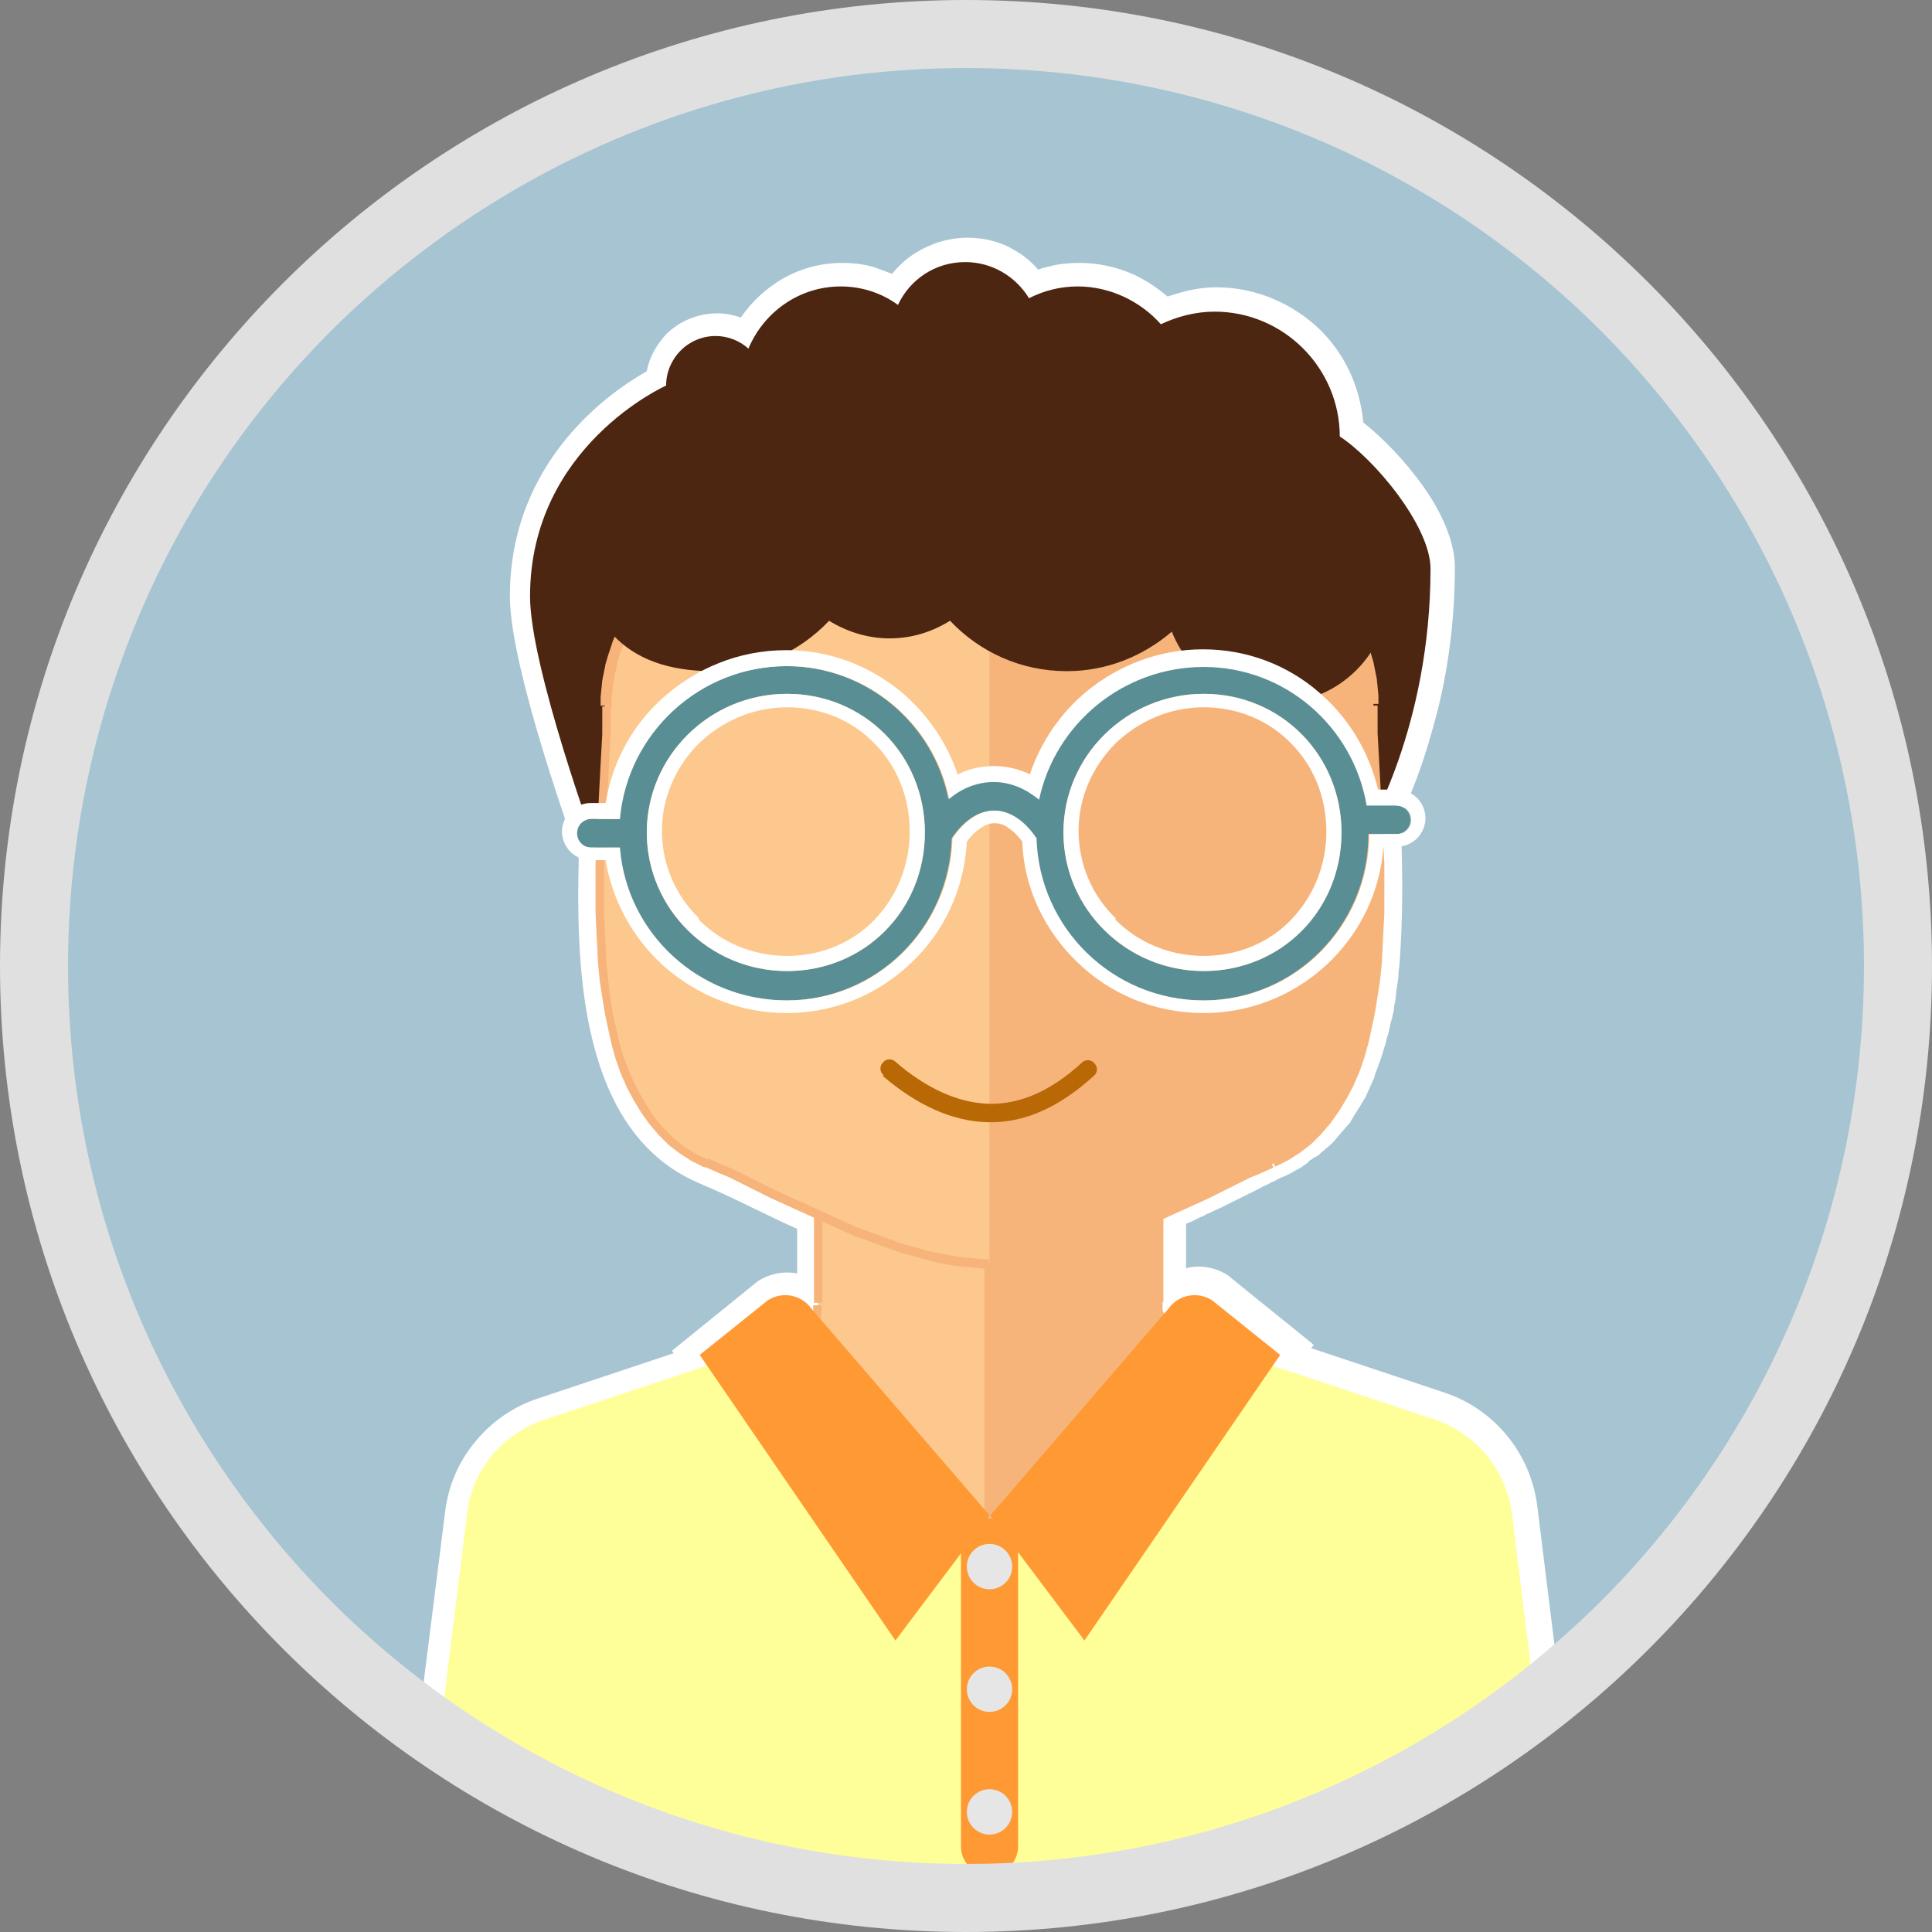 <?xml version="1.0" encoding="UTF-8"?>
<!DOCTYPE svg PUBLIC "-//W3C//DTD SVG 1.1//EN" "http://www.w3.org/Graphics/SVG/1.1/DTD/svg11.dtd">
<!-- Creator: CorelDRAW 2017 -->
<svg xmlns="http://www.w3.org/2000/svg" xml:space="preserve" width="65.863mm" height="65.863mm" version="1.1" style="shape-rendering:geometricPrecision; text-rendering:geometricPrecision; image-rendering:optimizeQuality; fill-rule:evenodd; clip-rule:evenodd"
viewBox="0 0 2300 2300"
 xmlns:xlink="http://www.w3.org/1999/xlink">
 <rect x="0" y="0" width="2300" height="2300" fill="#808080" stroke="none"/>
 <defs>
  <style type="text/css">
   <![CDATA[
    .fil0 {fill:#A7C4D2}
    .fil8 {fill:#E6E6E6}
    .fil11 {fill:white}
    .fil4 {fill:#4D2612;fill-rule:nonzero}
    .fil10 {fill:#598F94;fill-rule:nonzero}
    .fil5 {fill:#B86905;fill-rule:nonzero}
    .fil9 {fill:#E0E0E0;fill-rule:nonzero}
    .fil3 {fill:#F6B47B;fill-rule:nonzero}
    .fil2 {fill:#FDC88E;fill-rule:nonzero}
    .fil7 {fill:#FF9933;fill-rule:nonzero}
    .fil6 {fill:#FFFF99;fill-rule:nonzero}
    .fil1 {fill:white;fill-rule:nonzero}
   ]]>
  </style>
 </defs>
 <g id="Capa_x0020_1">
  <circle class="fil0" cx="1150" cy="1150" r="1109"/>
  <path class="fil1" d="M1630 2150l-1 -13c26,-14 52,-30 76,-47l33 0c30,-19 60,-40 88,-61l-28 -227c-6,-52 -42,-95 -92,-112l-192 -64 9 -13 -81 -65c-17,-11 -40,-7 -52,10l-8 9c-1,-5 -2,-11 -2,-17l0 -104 0 0 2 -1 2 -1 1 -1 1 0 2 -1 2 -1 0 0 2 -1 2 -1 1 -1 1 0 2 -1 2 -1 0 0 2 -1 2 -1 1 0 1 -1 2 -1 2 -1 0 0 2 -1 2 -1 1 0 1 -1 2 -1 2 -1 0 0 2 -1 2 -1 1 0 2 -1 2 -1 4 -2 2 -1 0 0 2 -1 2 -1 1 -1 1 0 2 -1 2 -1 0 0 2 -1 2 -1 1 -1 1 0 2 -1 2 -1 0 0 2 -1 2 -1 1 0 1 -1 2 -1 2 -1 0 0 2 -1 2 -1 1 0 1 -1 2 -1 2 -1 0 0 2 -1 2 -1 1 0 1 -1 2 -1 1 -1 1 0 2 -1 2 -1 0 0 2 -1 2 -1 1 -1 1 0 2 -1 2 -1 0 0 2 -1 2 -1 1 0 1 0 2 -1 2 -1c2,-1 5,-2 7,-3l2 -1c2,-1 3,-2 5,-3l2 -1c2,-1 3,-2 5,-3l1 -1c2,-1 4,-3 6,-4l1 -1c2,-1 3,-2 5,-3l2 -2c1,-1 3,-2 4,-3l2 -1c2,-2 4,-3 5,-5l0 0 0 0c2,-2 3,-3 5,-5l2 -2c1,-1 2,-3 4,-4l2 -2c1,-1 3,-3 4,-5l1 -1c2,-2 3,-4 4,-6l1 -2c1,-2 2,-3 3,-5l1 -2c1,-2 2,-3 3,-5l1 -2c1,-2 3,-4 4,-7l0 -1c1,-2 2,-4 3,-6l1 -2c1,-2 2,-3 2,-5l1 -2c1,-2 2,-4 3,-6l1 -1c1,-2 2,-5 3,-7l1 -2c1,-2 1,-3 2,-5l1 -3c1,-2 1,-4 2,-5l1 -2c1,-3 2,-5 2,-8l1 -2c1,-2 1,-4 2,-6l1 -3 1 -5 1 -3 1 -6 0 -1 0 0c1,-3 1,-5 2,-8l1 -3 1 -5 1 -3 1 -6 1 -3c0,-3 1,-5 1,-8l0 -3 1 -6 1 -4 1 -4 0 -4 1 -5 0 -3 0 0 0 -2 1 -6 0 -4 0 -5 0 -4 0 -7 0 -2 0 -1 0 -8 0 0 0 -6 0 -2 0 -6 0 -3 0 -6 0 0 0 -8 0 0 0 -8 0 -7 0 -2 0 -7 0 -8 0 -8c0,-5 0,-10 0,-15l0 -2c0,-7 0,-14 -1,-21l0 -1c0,-10 -1,-20 -1,-31l0 -2 0 -6 0 0c21,-43 65,-149 65,-292 0,-51 -68,-132 -109,-158 0,0 0,-1 0,-1 0,-82 -67,-149 -149,-149 -23,0 -45,6 -64,15 -24,-27 -60,-45 -99,-45 -21,0 -40,5 -58,14 -16,-26 -44,-43 -76,-43 -36,0 -66,21 -80,51 -19,-14 -43,-22 -68,-22 -50,0 -92,31 -110,74 -10,-9 -24,-15 -39,-15 -33,0 -59,27 -59,59 0,0 -162,72 -162,251 0,84 79,300 79,300l3 0c-4,153 6,320 127,373 39,17 86,40 134,62l0 104c0,5 -1,10 -2,14l-6 -7c-11,-17 -35,-22 -52,-10l-81 65 8 12 -195 65c-50,17 -85,60 -92,112l-32 258 59 25 0 11c10,-3 494,321 1049,54z"/>
  <path class="fil1" d="M1603 2134l-1 -12 15 -8c13,-7 25,-14 37,-22 11,-7 23,-15 36,-24l7 -5 34 0c12,-8 25,-16 37,-25 11,-7 21,-15 30,-22l-27 -212c-3,-21 -11,-40 -24,-56 -13,-16 -30,-28 -50,-35l-225 -75 15 -21 -61 -49c-2,-1 -5,-2 -8,-1 -3,1 -5,2 -7,5l-1 1 -42 49 -12 -49c-1,-4 -2,-8 -2,-11 0,-4 -1,-8 -1,-12l0 -121 16 -7 0 0 4 -2 0 0 4 -2 0 0 2 -1 0 0 0 0 6 -3 0 0 4 -2 0 0 2 -1 0 0 2 -1 0 0 2 -1 0 0 2 -1 0 0 2 -1c0,0 0,0 0,0l5 -2 0 0 1 -1 0 0c1,0 4,-2 4,-2l2 -1 0 0 2 -1 0 0 11 -5 0 0 0 0 0 0 2 -1 0 0 2 -1 0 0 4 -2 0 0 2 -1 0 0 0 0 0 0 2 -1 0 0 2 -1 0 0 4 -2 0 0 2 -1 0 0c1,-1 3,-1 4,-2l0 0 2 -1 0 0 6 -3 0 0 2 -1 0 0 1 0 0 0 1 -1 0 0 2 -1 0 0 2 -1 0 0 0 0 8 -4 0 0 1 -1 0 0 1 0 0 0 2 -1 0 0 4 -2 0 0 2 -1 0 0 1 -1 0 0 1 0 0 0 4 -2 0 0 2 -1 0 0 11 -5 3 -1 0 0 6 -3 0 0c3,-2 7,-4 10,-6l4 -3 0 0 2 -1 0 0 4 -3 0 0 5 -4 2 -2 0 0c3,-3 6,-6 10,-10l0 0c2,-3 5,-6 7,-8 1,-1 0,0 2,-2l2 -3 0 0 1 -1 0 0c2,-3 5,-7 7,-10l0 0 1 -1 0 0 3 -6 0 -1 0 0c1,-2 3,-5 4,-7l0 0c3,-5 5,-11 7,-16l0 0 1 -4 0 0 2 -6 0 0 1 -3 0 0 3 -10 2 -8 0 0 2 -6 0 0 1 -5 0 0c1,-5 2,-10 3,-14l0 0 1 -3 0 0 1 -3 0 0 1 -5 0 0 0 -3 0 0 1 -9 0 0 1 -4 0 0c1,-5 2,-11 2,-16l0 0c1,-8 2,-17 3,-25l0 0c4,-51 4,-101 2,-153l-1 -23 0 -1 0 -6 3 -6c10,-21 26,-56 39,-104 13,-48 23,-108 23,-177 0,-17 -12,-41 -28,-65 -21,-31 -49,-58 -69,-71l-12 -8 0 -15 0 -2c0,-33 -14,-63 -36,-85 -22,-22 -53,-36 -87,-36 -9,0 -18,1 -27,3 -9,2 -18,5 -26,9l-18 9 -13 -15c-10,-11 -22,-20 -36,-27 -13,-6 -28,-9 -43,-9 -8,0 -16,1 -23,3 -8,2 -16,5 -23,8l-21 10 -12 -20c-6,-9 -14,-17 -23,-23 -9,-5 -19,-8 -31,-8 -12,0 -24,4 -33,10 -10,6 -18,16 -23,27l-13 28 -25 -18c-8,-5 -16,-10 -25,-13 -9,-3 -18,-4 -28,-4 -19,0 -37,6 -52,16 -15,10 -27,25 -34,42l-14 34 -28 -24c-3,-3 -7,-5 -10,-6 -3,-1 -7,-2 -11,-2 -9,0 -17,4 -23,10l0 0c-6,6 -10,14 -10,23l0 17 -15 7c0,0 -146,65 -146,228 0,65 53,221 71,274l12 0 -1 27c-2,75 -1,152 16,217 15,60 44,109 95,132l0 0c17,7 39,18 62,29 22,10 45,21 72,33l16 7 0 121c0,3 0,6 -1,10 0,4 -1,7 -2,10l-11 51 -42 -48 -1 -1c-2,-3 -4,-4 -7,-5 -3,-1 -5,0 -8,1l-61 49 14 20 -228 76c-20,7 -37,19 -50,35 -13,16 -21,35 -24,56l-30 239 57 24 0 12 6 3c95,50 514,271 989,52zm79 3c-8,5 -17,10 -26,15l1 14 -16 8c-505,243 -952,8 -1052,-45 -6,-3 9,-11 0,-8l-34 10 1 -29 -61 -25 35 -278c4,-31 16,-59 36,-83 19,-23 44,-41 74,-51l162 -54 -2 -3 100 -81 1 -1c15,-10 32,-13 48,-10l0 0 0 -53c-18,-8 -38,-18 -57,-27 -20,-10 -40,-19 -61,-28l0 0c-69,-30 -106,-92 -125,-167 -17,-67 -19,-144 -17,-219l-1 -3c0,-1 -81,-221 -81,-309 0,-163 122,-245 163,-268 3,-17 12,-32 23,-44l0 0c15,-15 37,-25 61,-25 10,0 19,2 28,5 11,-16 24,-29 40,-40 23,-16 51,-25 81,-25 15,0 30,2 43,7 5,2 11,4 16,6 8,-10 17,-18 28,-25 18,-11 39,-18 62,-18 20,0 40,5 56,15 11,6 20,14 28,23 5,-2 9,-3 14,-4 11,-3 23,-4 35,-4 23,0 45,5 65,14 15,7 28,16 40,26 6,-2 13,-4 20,-6 12,-3 25,-5 38,-5 48,0 92,20 124,51 29,29 47,67 51,110 23,18 51,47 72,77 22,31 37,66 37,95 0,74 -11,139 -26,191 -13,48 -28,84 -39,107l1 17c2,53 2,106 -2,159l0 0 -1 8 0 0c0,6 -1,12 -2,18l0 0c-1,6 -1,11 -2,17l0 0 -1 4 0 0 -1 9 0 0 -1 3 -1 5 0 0 -1 3 0 0 -1 4 0 0c-1,5 -2,11 -4,16l0 0 -1 5 0 0 -2 6 0 0c-2,7 -4,14 -7,21l0 0 -1 3 0 0 -3 8 0 0 -1 4 0 0c-3,7 -6,13 -9,20l0 0c-1,3 -3,6 -5,9l0 0c-2,3 -3,6 -5,8l0 0 -1 2 0 0c-3,4 -5,8 -8,13l0 0 -1 2 0 0 -3 3c-4,5 -8,9 -12,14l0 0c-4,5 -8,9 -13,13l0 0c-2,2 -5,4 -7,6l-2 2 0 0 -5 3 -1 0 -2 2 0 0c-2,1 -4,2 -5,4l-4 3c-3,2 -6,4 -10,6l0 0c-2,1 -5,3 -7,4l0 0 -4 2c-4,2 -8,3 -11,5l0 0 -2 1c0,0 -3,2 -4,2l0 0 -1 0 0 0 -1 1 0 0 -2 1 0 0 -4 2 0 0 -2 1 0 0 -1 0 0 0 -1 1 0 0 -8 4 0 0 0 0 -2 1 0 0 -2 1 0 0 -1 1 0 0 -1 0 0 0 -2 1 0 0 -6 3 0 0 -2 1 0 0 -6 3 0 0 -4 2 0 0 -2 1 0 0 -2 1 0 0 0 0 -2 1 0 0 -4 2 0 0 -2 1 0 0 -2 1 0 0 0 0 0 0 -11 5 0 0 -2 1 0 0 -2 1 0 0 -5 2 0 0 -1 1 0 0 -5 2c0,0 0,0 0,0l-2 1 0 0 -2 1 0 0 -2 1 0 0 -2 1 0 0 -2 1c-2,1 -3,1 -5,2l0 0 -2 1 0 53 3 -1c16,-3 33,0 48,10l1 1c33,27 67,54 100,81l-3 4 159 53c30,10 55,28 74,51 19,23 32,52 36,83l30 242 -12 9c-15,12 -30,22 -44,32 -14,10 -30,20 -46,30l-7 4 -32 0c-10,7 -21,14 -32,21z"/>
  <g>
   <path class="fil2" d="M1177 2270l0 -829 -203 0 0 109c0,29 -19,55 -46,64l-231 85c-59,22 -101,74 -110,137l-6 259c31,-9 221,216 596,174z"/>
   <path id="1" class="fil3" d="M1172 1441l5 -5 5 5 0 829 -10 0 0 -829zm5 -5l5 0 0 5 -5 -5zm-203 11l-5 -5 5 -5 203 0 0 11 -203 0zm-5 -5l0 -5 5 0 -5 5zm10 109l-10 0 0 -109 10 0 0 109zm-53 59l0 0 2 -1 2 -1 2 -1 2 -1 2 -1 2 -1 2 -1 2 -1 2 -1 2 -2 2 -2 2 -2 2 -2 2 -2 2 -2 1 -2 1 -2 1 -2 1 -2 1 -2 1 -2 1 -2 1 -2 1 -2 1 -2 1 -2 1 -2 0 -2 0 -2 0 -2 0 -2 0 -3 10 0 0 3 0 3 0 3 0 3 -1 3 -1 3 -1 3 -1 3 -1 3 -1 3 -1 3 -1 3 -1 2 -1 2 -2 2 -2 2 -2 2 -2 2 -2 2 -2 2 -2 2 -2 2 -2 2 -2 2 -2 2 -2 2 -2 1 -3 1 -3 1 -3 1 -3 1 -3 1 0 0 -3 -10zm0 0l0 0 0 0 0 0zm-228 95l-3 -10 231 -85 3 10 -231 85zm-116 132l0 -1 1 -6 1 -6 1 -6 2 -6 2 -6 2 -6 2 -6 2 -5 2 -5 3 -5 3 -5 3 -5 3 -5 3 -5 3 -5 4 -5 4 -5 4 -4 4 -4 4 -4 4 -4 4 -4 5 -4 5 -4 5 -3 5 -3 5 -3 5 -3 5 -3 5 -3 6 -2 6 -2 3 10 -5 2 -5 2 -5 2 -5 3 -5 3 -5 3 -5 3 -5 3 -4 3 -4 3 -4 4 -4 4 -4 4 -4 4 -4 4 -4 4 -3 4 -3 4 -3 5 -3 5 -3 5 -3 5 -2 5 -2 5 -2 5 -2 5 -2 5 -2 5 -1 5 -1 6 -1 6 -1 6 0 -1 -10 0zm0 0l0 0 0 0 0 1zm4 259l-4 5 -6 -5 6 -259 10 0 -6 259zm-4 5l-7 2 0 -7 6 5zm600 169l-5 5 -35 3 -34 2 -33 0 -32 -1 -31 -2 -29 -3 -28 -4 -27 -5 -26 -6 -25 -7 -24 -8 -23 -8 -22 -9 -21 -9 -20 -9 -19 -9 -18 -9 -17 -9 -16 -9 -15 -9 -14 -9 -13 -9 -12 -8 -11 -8 -10 -7 -9 -6 -8 -5 -7 -4 -6 -3 -5 -2 -3 -1 -1 0 -3 -10 5 0 5 1 6 2 7 4 7 4 8 5 9 6 10 7 11 7 12 8 13 8 14 9 15 9 16 9 17 9 18 9 19 9 20 9 21 9 22 8 23 8 24 7 25 7 26 6 27 5 28 4 29 3 30 2 31 1 32 0 33 -2 34 -3 -5 5 10 0zm0 0l0 5 -5 1 5 -5z"/>
  </g>
  <g>
   <path class="fil3" d="M1177 2254l0 -813 203 0 0 109c0,29 19,55 46,64l231 85c59,22 101,74 110,137l14 189c-152,149 -357,205 -605,228z"/>
   <path id="1" class="fil3" d="M1182 1441l0 813 -10 0 0 -813 5 -5 5 5zm-10 0l0 -5 5 0 -5 5zm208 5l-203 0 0 -11 203 0 5 5 -5 5zm0 -11l5 0 0 5 -5 -5zm-5 115l0 -109 10 0 0 109 0 0 -10 0zm53 59l-3 10 0 0 -3 -1 -3 -1 -3 -1 -3 -1 -3 -1 -2 -1 -2 -2 -2 -2 -2 -2 -2 -2 -2 -2 -2 -2 -2 -2 -2 -2 -2 -2 -2 -2 -2 -2 -2 -2 -1 -2 -1 -2 -1 -3 -1 -3 -1 -3 -1 -3 -1 -3 -1 -3 -1 -3 -1 -3 0 -3 0 -3 0 -3 0 -3 10 0 0 3 0 2 0 2 0 2 0 2 1 2 1 2 1 2 1 2 1 2 1 2 1 2 1 2 1 2 1 2 1 2 1 2 2 2 2 2 2 2 2 2 2 2 2 2 2 1 2 1 2 1 2 1 2 1 2 1 2 1 2 1 2 1 0 0zm0 0l0 0 0 0 0 0zm228 95l-231 -85 3 -10 231 85 -3 10zm116 131l-10 1 0 0 -1 -6 -1 -6 -1 -6 -1 -5 -2 -5 -2 -5 -2 -5 -2 -5 -2 -5 -2 -5 -3 -5 -3 -5 -3 -5 -3 -5 -3 -4 -3 -4 -4 -4 -4 -4 -4 -4 -4 -4 -4 -4 -4 -4 -4 -3 -4 -3 -5 -3 -5 -3 -5 -3 -5 -3 -5 -3 -5 -2 -5 -2 -5 -2 3 -10 6 2 6 2 5 3 5 3 5 3 5 3 5 3 5 3 5 4 5 4 4 4 4 4 4 4 4 4 4 4 4 5 4 5 3 5 3 5 3 5 3 5 3 5 3 5 2 5 2 5 2 6 2 6 2 6 2 6 1 6 1 6 1 6 0 0zm0 0l0 0 0 0 0 0zm4 190l-14 -189 10 -1 14 189 -2 4 -8 -3zm10 -1l0 3 -2 2 2 -4zm-615 229l10 0 -5 -5 23 -2 23 -2 23 -3 22 -3 22 -3 22 -3 21 -4 21 -4 21 -4 21 -4 20 -5 20 -5 20 -5 20 -6 19 -6 19 -6 19 -7 18 -7 18 -8 18 -8 18 -8 17 -9 17 -9 17 -10 16 -10 16 -11 16 -11 16 -12 15 -12 15 -13 15 -13 14 -14 7 8 -15 14 -15 13 -15 13 -15 12 -16 12 -16 11 -16 11 -17 10 -17 10 -17 9 -18 9 -18 8 -18 8 -18 8 -19 7 -19 7 -19 7 -19 6 -20 6 -20 5 -20 5 -21 5 -21 5 -21 4 -21 4 -22 4 -22 3 -22 3 -22 3 -23 3 -23 2 -23 2 -5 -5zm5 5l-5 1 0 -6 5 5z"/>
  </g>
  <path class="fil4" d="M1595 521c0,0 0,-1 0,-1 0,-82 -67,-149 -149,-149 -23,0 -45,6 -64,15 -24,-27 -60,-45 -99,-45 -21,0 -40,5 -58,14 -16,-26 -44,-43 -76,-43 -36,0 -66,21 -80,51 -19,-14 -43,-22 -68,-22 -50,0 -92,31 -110,74 -10,-9 -24,-15 -39,-15 -33,0 -59,27 -59,59 0,0 -162,72 -162,251 0,84 79,300 79,300l917 -20c0,0 76,-124 76,-313 0,-51 -68,-132 -109,-158z"/>
  <g>
   <path class="fil2" d="M840 1385c96,42 235,119 337,119 102,0 241,-77 337,-119 170,-75 121,-375 121,-544 0,-110 -84,-198 -188,-198l-539 0c-104,0 -188,89 -188,198 0,170 -49,470 121,544z"/>
   <path id="1" class="fil3" d="M1177 1499l0 11 0 0 -10 0 -10 -1 -10 -1 -10 -1 -11 -2 -11 -2 -11 -3 -11 -3 -11 -3 -11 -3 -11 -4 -11 -4 -11 -4 -11 -4 -11 -4 -11 -5 -11 -5 -11 -5 -11 -5 -11 -5 -11 -5 -11 -5 -11 -5 -11 -5 -10 -5 -10 -5 -10 -5 -10 -5 -10 -5 -10 -4 -9 -4 -9 -4 4 -10 9 4 9 4 10 4 10 5 10 5 10 5 10 5 10 5 11 5 11 5 11 5 11 5 11 5 11 5 11 5 11 5 11 5 11 4 11 4 11 4 11 4 11 4 11 3 11 3 11 3 11 2 10 2 10 2 10 1 10 1 10 1 9 0 0 0zm335 -119l4 10 0 0 -9 4 -9 4 -10 4 -10 5 -10 5 -10 5 -10 5 -10 5 -11 5 -11 5 -11 5 -11 5 -11 5 -11 5 -11 5 -11 5 -11 5 -11 4 -11 4 -11 4 -11 4 -11 4 -11 3 -11 3 -11 3 -11 3 -11 2 -11 2 -10 1 -10 1 -10 1 -10 0 0 -11 9 0 10 -1 10 -1 10 -1 10 -2 10 -2 11 -2 11 -3 11 -3 11 -3 11 -4 11 -4 11 -4 11 -4 11 -4 11 -5 11 -5 11 -5 11 -5 11 -5 11 -5 11 -5 11 -5 11 -5 10 -5 10 -5 10 -5 10 -5 10 -5 10 -4 9 -4 9 -4 0 0zm118 -540l10 0 0 0 0 16 0 17 1 18 1 18 1 19 1 19 1 20 1 20 1 20 1 20 0 20 0 20 0 20 -1 20 -1 20 -1 20 -2 20 -3 19 -3 19 -4 19 -4 18 -5 18 -6 17 -7 16 -8 15 -9 15 -10 14 -11 13 -12 12 -13 10 -14 9 -16 8 -4 -10 15 -7 14 -9 12 -10 11 -11 10 -12 9 -13 8 -14 8 -15 7 -16 6 -16 5 -17 4 -18 4 -18 3 -19 2 -19 2 -19 1 -20 1 -20 1 -20 0 -20 0 -20 0 -20 -1 -20 -1 -20 -1 -20 -1 -19 -1 -19 -1 -19 -1 -18 -1 -18 0 -17 0 -16 0 0zm-183 -193l0 -11 0 0 10 0 10 1 10 1 10 2 9 2 9 3 9 3 9 4 9 4 8 4 8 5 8 5 8 6 7 6 7 6 7 7 6 7 6 7 6 8 5 8 5 8 5 9 4 9 4 9 3 9 3 9 3 10 2 10 2 10 1 10 1 10 0 10 -10 0 0 -10 -1 -10 -1 -10 -2 -10 -2 -9 -2 -9 -3 -9 -3 -9 -4 -9 -4 -8 -4 -8 -5 -8 -5 -8 -5 -7 -6 -7 -6 -7 -6 -6 -7 -6 -7 -6 -7 -5 -7 -5 -8 -5 -8 -4 -8 -4 -8 -3 -8 -3 -9 -3 -9 -2 -9 -2 -9 -1 -9 -1 -9 0 0 0zm-539 -11l539 0 0 11 -539 0 0 0 0 -11zm-183 204l-10 0 0 0 0 -10 1 -10 1 -10 2 -10 2 -10 3 -10 3 -9 3 -9 4 -9 4 -9 5 -9 5 -8 5 -8 6 -8 6 -7 6 -7 7 -7 7 -6 7 -6 8 -6 8 -5 8 -5 8 -4 9 -4 9 -4 9 -3 9 -3 9 -2 10 -2 10 -1 10 -1 10 0 0 11 -9 0 -9 1 -9 1 -9 2 -9 2 -9 3 -8 3 -8 3 -8 4 -8 4 -8 5 -7 5 -7 5 -7 6 -7 6 -6 6 -6 7 -6 7 -5 7 -5 8 -5 8 -4 8 -4 8 -4 9 -3 9 -3 9 -2 9 -2 9 -2 10 -1 10 -1 10 0 10 0 0zm118 540l-4 10 0 0 -16 -8 -14 -9 -13 -10 -12 -12 -11 -13 -10 -14 -9 -15 -8 -15 -7 -16 -6 -17 -5 -18 -4 -18 -4 -19 -3 -19 -3 -19 -2 -20 -1 -20 -1 -20 -1 -20 0 -20 0 -20 0 -20 1 -20 1 -20 1 -20 1 -20 1 -19 1 -19 1 -18 1 -18 0 -17 0 -16 10 0 0 16 0 17 -1 18 -1 18 -1 19 -1 19 -1 19 -1 20 -1 20 -1 20 0 20 0 20 0 20 1 20 1 20 1 20 2 19 2 19 3 19 4 18 4 18 5 17 6 16 7 16 8 15 8 14 9 13 10 12 11 11 12 10 14 9 15 7 0 0z"/>
  </g>
  <path class="fil3" d="M1177 1505c102,0 241,-77 337,-119 170,-75 121,-375 121,-544 0,-110 -84,-198 -188,-198l-269 0 0 862z"/>
  <path class="fil4" d="M1520 568c-22,0 -42,6 -60,15 -12,-95 -92,-168 -189,-168 -67,0 -126,35 -160,87 -16,-6 -33,-10 -51,-10 -18,0 -35,4 -51,10 -34,-52 -59,-60 -126,-60 -106,0 -192,86 -192,192 0,106 52,165 157,165 55,0 104,-23 139,-60 21,13 46,21 72,21 27,0 51,-8 72,-21 35,37 84,60 139,60 48,0 91,-18 125,-47 20,50 68,85 125,85 74,0 134,-60 134,-134 0,-74 -60,-134 -134,-134z"/>
  <path class="fil5" d="M1052 1280c-5,-4 -5,-11 -1,-15 4,-5 11,-5 15,-1 37,32 75,49 111,50 37,1 74,-15 111,-49 4,-4 11,-4 15,1 4,4 4,11 -1,15 -42,38 -83,56 -126,55 -42,-1 -84,-20 -125,-55z"/>
  <path class="fil6" d="M1827 2029c-28,22 -58,42 -88,61l-79 18 -29 42c-145,70 -308,109 -480,109 -152,0 -297,-31 -429,-86l-35 -45 -163 -68 32 -258c6,-52 42,-95 92,-112l220 -73 208 134 68 68 68 0 68 -68 208 -134 220 73c50,17 85,60 92,112l28 227z"/>
  <path class="fil7" d="M1178 2232c-19,0 -34,-15 -34,-34l0 -390 68 0 0 390c0,19 -15,34 -34,34z"/>
  <path class="fil7" d="M966 1558l212 246 -112 149 -233 -340 81 -65c17,-11 40,-7 52,10z"/>
  <path class="fil7" d="M1391 1558l-212 246 112 149 233 -340 -81 -65c-17,-11 -40,-7 -52,10z"/>
  <circle class="fil8" cx="1178" cy="1865" r="27"/>
  <circle class="fil8" cx="1178" cy="2011" r="27"/>
  <circle class="fil8" cx="1178" cy="2157" r="27"/>
  <path class="fil9" d="M1150 0c318,0 605,129 813,337 208,208 337,496 337,813 0,318 -129,605 -337,813 -208,208 -496,337 -813,337 -318,0 -605,-129 -813,-337 -208,-208 -337,-496 -337,-813 0,-318 129,-605 337,-813 208,-208 496,-337 813,-337zm756 394c-193,-193 -461,-313 -756,-313 -295,0 -562,120 -756,313 -193,193 -313,461 -313,756 0,295 120,562 313,756 193,193 461,313 756,313 295,0 562,-120 756,-313 193,-193 313,-461 313,-756 0,-295 -120,-562 -313,-756z"/>
  <g>
   <path class="fil10" d="M1663 958l-36 0c-16,-94 -97,-165 -194,-165 -96,0 -177,68 -196,158 -16,-13 -34,-21 -54,-21 -19,0 -38,7 -54,21 -18,-90 -98,-158 -193,-158 -104,0 -190,80 -199,182l-34 0c-9,0 -17,7 -17,17 0,9 7,17 17,17l34 0c8,102 94,182 199,182 107,0 194,-86 197,-193 14,-21 32,-33 50,-33 18,0 36,12 50,33 3,107 91,193 199,193 109,0 197,-89 197,-198l33 0c9,0 17,-7 17,-17 0,-9 -7,-17 -17,-17zm-726 198c-92,0 -167,-74 -167,-165 0,-91 75,-165 167,-165 92,0 164,73 164,165 0,93 -72,165 -164,165zm496 0c-92,0 -167,-74 -167,-165 0,-91 75,-165 167,-165 92,0 164,73 164,165 0,93 -72,165 -164,165z"/>
   <path id="1" class="fil11" d="M1641 940l22 0c9,0 18,4 24,10 6,6 10,15 10,24 0,9 -4,18 -10,24l0 0c-6,6 -15,10 -24,10l-16 0c-4,53 -27,100 -62,135 -39,39 -93,63 -152,63 -59,0 -112,-23 -151,-61 -38,-37 -63,-87 -65,-143 -5,-7 -10,-12 -16,-16 -5,-4 -11,-6 -17,-6 -6,0 -11,2 -17,6 -6,4 -11,9 -16,16 -3,56 -27,107 -65,143 -39,38 -91,61 -150,61 -56,0 -108,-22 -147,-57 -35,-32 -60,-76 -68,-125l-18 0c-9,0 -18,-4 -24,-10l0 0c-6,-6 -10,-15 -10,-24 0,-9 4,-18 10,-24l0 0c6,-6 15,-10 24,-10l18 0c8,-49 32,-93 68,-125 39,-35 90,-57 147,-57 51,0 98,18 136,49 31,26 55,60 68,99 3,-1 6,-3 9,-4l0 0c11,-4 23,-6 34,-6 12,0 23,2 34,6l0 0c3,1 6,2 9,4 13,-39 37,-74 69,-100 37,-30 85,-49 137,-49 53,0 101,19 138,51 34,29 59,69 70,114zm-511 11c-18,-90 -98,-158 -193,-158 -104,0 -190,80 -199,182l-34 0c-9,0 -17,7 -17,17 0,9 7,17 17,17l34 0c8,102 94,182 199,182 107,0 194,-86 197,-193 14,-21 32,-33 50,-33 18,0 36,12 50,33 3,107 91,193 199,193 109,0 197,-89 197,-198l33 0c9,0 17,-7 17,-17 0,-9 -7,-17 -17,-17l-36 0c-16,-94 -97,-165 -194,-165 -96,0 -177,68 -196,158 -16,-13 -34,-21 -54,-21 -19,0 -38,7 -54,21zm-193 205c-92,0 -167,-74 -167,-165 0,-91 75,-165 167,-165 92,0 164,73 164,165 0,93 -72,165 -164,165zm496 0c-92,0 -167,-74 -167,-165 0,-91 75,-165 167,-165 92,0 164,73 164,165 0,93 -72,165 -164,165zm-601 -61c27,27 64,43 105,43 41,0 78,-16 104,-43 26,-27 42,-64 42,-105 0,-42 -16,-79 -42,-105 -26,-27 -63,-43 -104,-43 -41,0 -78,17 -105,43 -27,27 -44,64 -44,104 0,41 17,78 44,104zm496 0c27,27 64,43 105,43 41,0 78,-16 104,-43 26,-27 42,-64 42,-105 0,-42 -16,-79 -42,-105 -26,-27 -63,-43 -104,-43 -41,0 -78,17 -105,43 -27,27 -44,64 -44,104 0,41 17,78 44,104z"/>
  </g>
 </g>
</svg>
